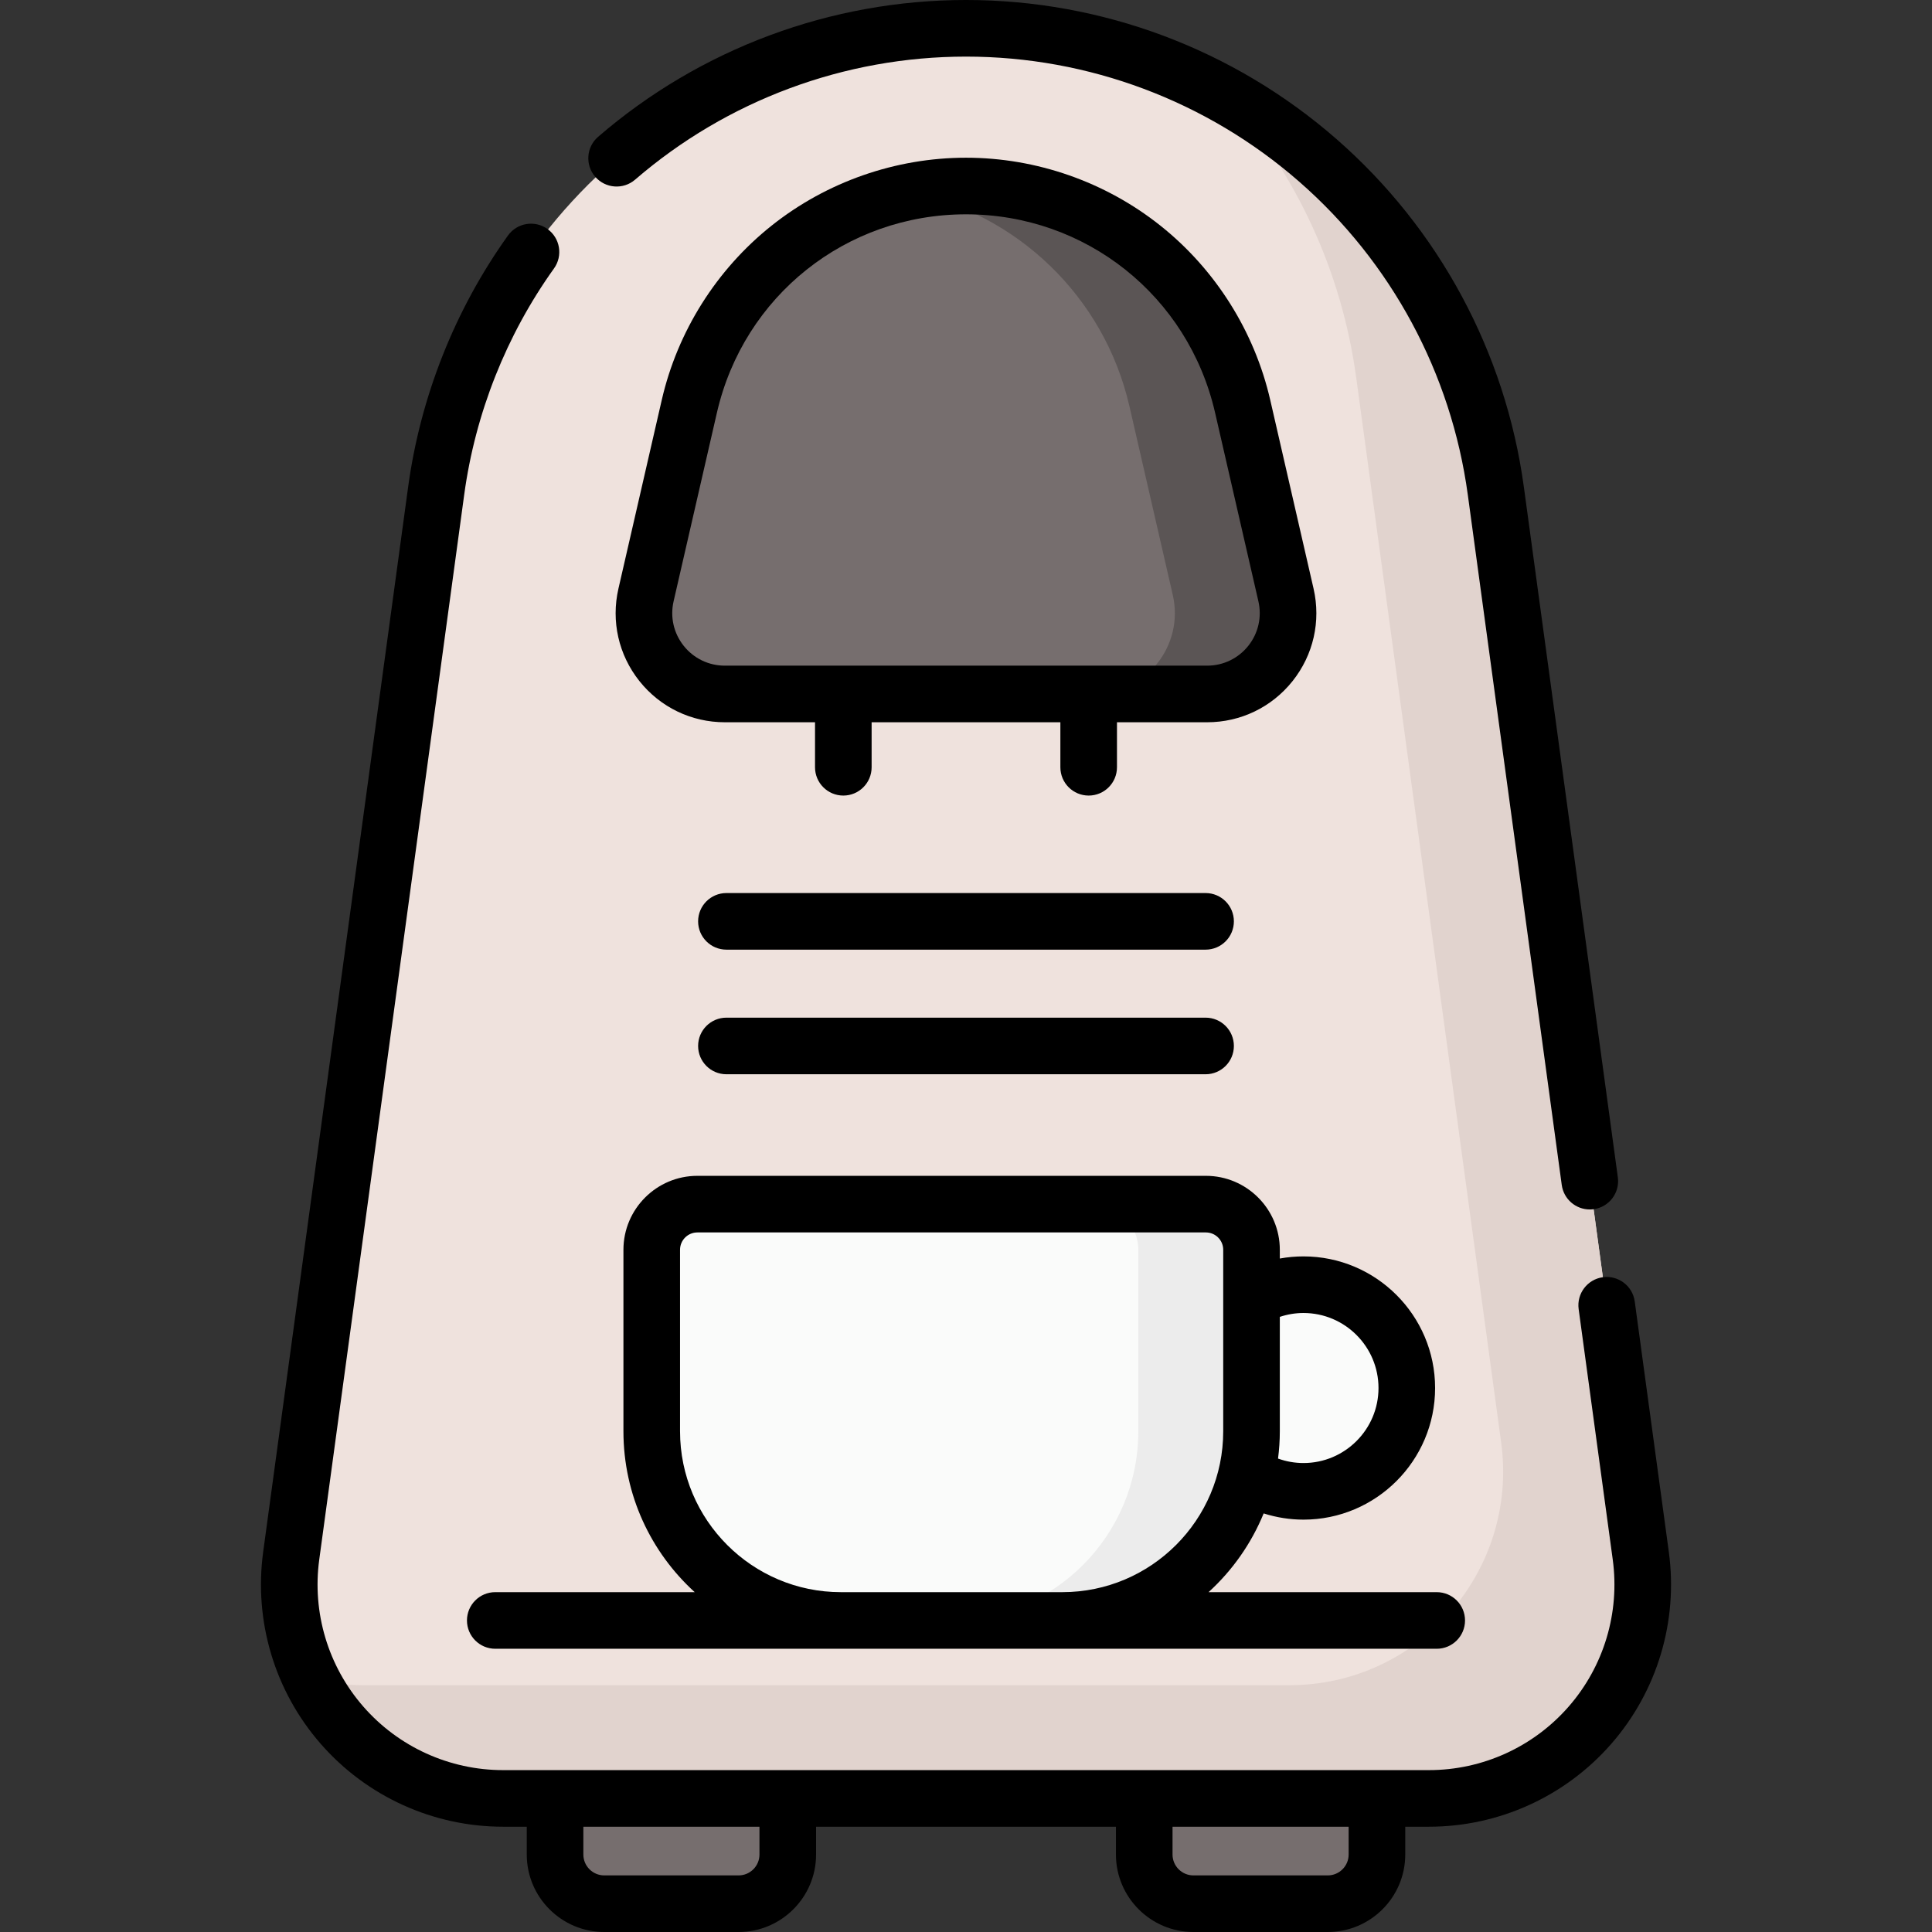 <svg id="Capa_1" enable-background="new 0 0 512 512" height="512" viewBox="0 0 512 512" width="512" xmlns="http://www.w3.org/2000/svg"><rect x="0" y="0" width="512" height="512" fill="#333333" stroke="none"/><g><g><path d="m195.735 504.5h-35.607c-7.197 0-13.032-5.835-13.032-13.032v-14.868h61.671v14.868c0 7.197-5.835 13.032-13.032 13.032z" fill="#766e6e"/><path d="m351.871 504.5h-35.607c-7.198 0-13.032-5.835-13.032-13.032v-14.868h61.671v14.868c.001 7.197-5.834 13.032-13.032 13.032z" fill="#766e6e"/><path d="m256 7.5c-70.876 0-130.852 52.365-140.412 122.593l-38.413 282.188c-4.632 34.025 21.818 64.319 56.156 64.319h245.336c34.339 0 60.788-30.294 56.157-64.319l-38.413-282.189c-9.56-70.227-69.535-122.592-140.411-122.592z" fill="#efe2dd"/><path d="m281.533 429.439h-58.685c-27.687 0-50.131-22.444-50.131-50.131v-48.104c0-6.68 5.415-12.095 12.095-12.095h134.758c6.68 0 12.095 5.415 12.095 12.095v48.104c-.001 27.686-22.445 50.131-50.132 50.131z" fill="#fafbfa"/><path d="m335.947 342.147c2.956-1.092 6.153-1.689 9.489-1.689 15.122 0 27.381 12.259 27.381 27.381s-12.259 27.381-27.381 27.381c-5.022 0-9.728-1.352-13.775-3.712" fill="#fafbfa"/><path d="m256 49.297c-35.058 0-65.469 24.217-73.317 58.386l-11.483 49.99c-3.084 13.426 7.116 26.234 20.892 26.234h127.816c13.776 0 23.975-12.808 20.892-26.234l-11.482-49.991c-7.85-34.168-38.26-58.385-73.318-58.385z" fill="#766e6e"/><path d="m434.824 412.281-38.413-282.189c-6.172-45.34-33.362-83.229-70.929-104.393 17.856 20.314 30.048 45.881 33.929 74.393l38.413 282.189c4.632 34.025-21.818 64.319-56.157 64.319h-245.335c-4.813 0-9.464-.615-13.903-1.732 9.166 18.638 28.329 31.732 50.903 31.732h245.336c34.339 0 60.788-30.294 56.156-64.319z" fill="#e1d3ce"/><path d="m319.569 319.108h-30c6.68 0 12.095 5.415 12.095 12.095v48.104c0 27.687-22.444 50.131-50.131 50.131h30c27.687 0 50.131-22.444 50.131-50.131v-48.104c0-6.68-5.415-12.095-12.095-12.095z" fill="#ececec"/><path d="m340.799 157.673-11.483-49.991c-7.848-34.168-38.258-58.385-73.316-58.385-5.119 0-10.135.531-15 1.519 28.454 5.78 51.615 27.688 58.317 56.867l11.483 49.991c3.084 13.426-7.116 26.234-20.892 26.234h30c13.776 0 23.975-12.808 20.891-26.235z" fill="#5b5555"/></g><g><path d="m168.307 47.612c24.363-21.03 55.506-32.612 87.692-32.612 32.465 0 63.811 11.759 88.267 33.11 24.455 21.351 40.335 50.826 44.714 82.994l24.901 182.928c.512 3.761 3.729 6.489 7.422 6.489.337 0 .678-.023 1.021-.069 4.104-.559 6.979-4.339 6.42-8.443l-24.901-182.928c-4.869-35.763-22.523-68.532-49.712-92.27-27.188-23.738-62.039-36.811-98.132-36.811-35.784 0-70.407 12.877-97.493 36.257-3.136 2.707-3.483 7.442-.777 10.578 2.707 3.137 7.443 3.484 10.578.777z"/><path d="m442.256 411.27-9.035-66.375c-.559-4.104-4.344-6.979-8.443-6.42-4.104.559-6.978 4.339-6.42 8.443l9.035 66.375c1.916 14.071-2.343 28.276-11.683 38.974-9.34 10.697-22.842 16.833-37.043 16.833h-245.336c-14.201 0-27.702-6.135-37.042-16.832-9.34-10.698-13.598-24.903-11.683-38.975l38.413-282.188c2.938-21.585 11.166-42.318 23.795-59.96 2.411-3.368 1.635-8.053-1.733-10.464-3.365-2.41-8.051-1.635-10.464 1.733-14.045 19.619-23.194 42.672-26.461 66.667l-38.412 282.189c-2.499 18.364 3.057 36.903 15.246 50.863 12.188 13.96 29.809 21.967 48.342 21.967h6.265v7.368c0 11.321 9.211 20.532 20.532 20.532h35.607c11.321 0 20.532-9.211 20.532-20.532v-7.368h79.466v7.368c0 11.321 9.211 20.532 20.532 20.532h35.607c11.321 0 20.532-9.211 20.532-20.532v-7.368h6.264c18.533 0 36.153-8.007 48.343-21.968 12.187-13.96 17.744-32.499 15.244-50.862zm-240.989 80.198c0 3.05-2.481 5.532-5.532 5.532h-35.607c-3.051 0-5.532-2.482-5.532-5.532v-7.368h46.671zm156.137 0c0 3.05-2.481 5.532-5.532 5.532h-35.607c-3.051 0-5.532-2.482-5.532-5.532v-7.368h46.671z"/><path d="m123.751 429.439c0 4.142 3.357 7.5 7.5 7.5h249.496c4.142 0 7.5-3.358 7.5-7.5s-3.358-7.5-7.5-7.5h-60.474c6.308-5.737 11.33-12.857 14.61-20.867 3.397 1.077 6.955 1.648 10.552 1.648 19.233 0 34.881-15.647 34.881-34.881s-15.647-34.881-34.881-34.881c-2.118 0-4.213.191-6.271.565v-2.321c0-10.805-8.79-19.595-19.595-19.595h-134.757c-10.805 0-19.595 8.79-19.595 19.595v48.104c0 16.876 7.292 32.082 18.89 42.631h-52.856c-4.142.002-7.5 3.359-7.5 7.502zm221.685-81.481c10.962 0 19.881 8.918 19.881 19.881s-8.919 19.881-19.881 19.881c-2.311 0-4.591-.409-6.741-1.182.298-2.371.47-4.781.47-7.231v-30.322c2.014-.67 4.117-1.027 6.271-1.027zm-165.219 31.349v-48.104c0-2.534 2.061-4.595 4.595-4.595h134.758c2.533 0 4.595 2.061 4.595 4.595v48.104c0 23.507-19.125 42.631-42.632 42.631h-58.685c-23.507.001-42.631-19.124-42.631-42.631z"/><path d="m319.493 236.667h-126.986c-4.143 0-7.5 3.358-7.5 7.5s3.357 7.5 7.5 7.5h126.985c4.143 0 7.5-3.358 7.5-7.5.001-4.143-3.357-7.5-7.499-7.5z"/><path d="m319.493 269.69h-126.986c-4.143 0-7.5 3.358-7.5 7.5s3.357 7.5 7.5 7.5h126.985c4.143 0 7.5-3.358 7.5-7.5s-3.357-7.5-7.499-7.5z"/><path d="m342.542 180.498c5.521-6.934 7.551-15.865 5.566-24.504l-11.482-49.991c-4.175-18.173-14.506-34.578-29.093-46.194-14.586-11.616-32.888-18.013-51.534-18.013s-36.948 6.397-51.534 18.013-24.918 28.021-29.092 46.194l-11.482 49.99c-1.984 8.639.044 17.57 5.565 24.504s13.772 10.91 22.636 10.91h23.897v11.926c0 4.142 3.357 7.5 7.5 7.5s7.5-3.358 7.5-7.5v-11.926h50.021v11.926c0 4.142 3.357 7.5 7.5 7.5s7.5-3.358 7.5-7.5v-11.926h23.897c8.864.001 17.114-3.976 22.635-10.909zm-11.733-9.345c-2.659 3.339-6.633 5.254-10.901 5.254h-127.816c-4.269 0-8.242-1.915-10.901-5.254s-3.636-7.641-2.681-11.801l11.482-49.991c7.108-30.949 34.251-52.564 66.007-52.564 31.755 0 58.898 21.615 66.008 52.565l11.482 49.991c.956 4.16-.021 8.461-2.68 11.8z"/></g></g></svg>